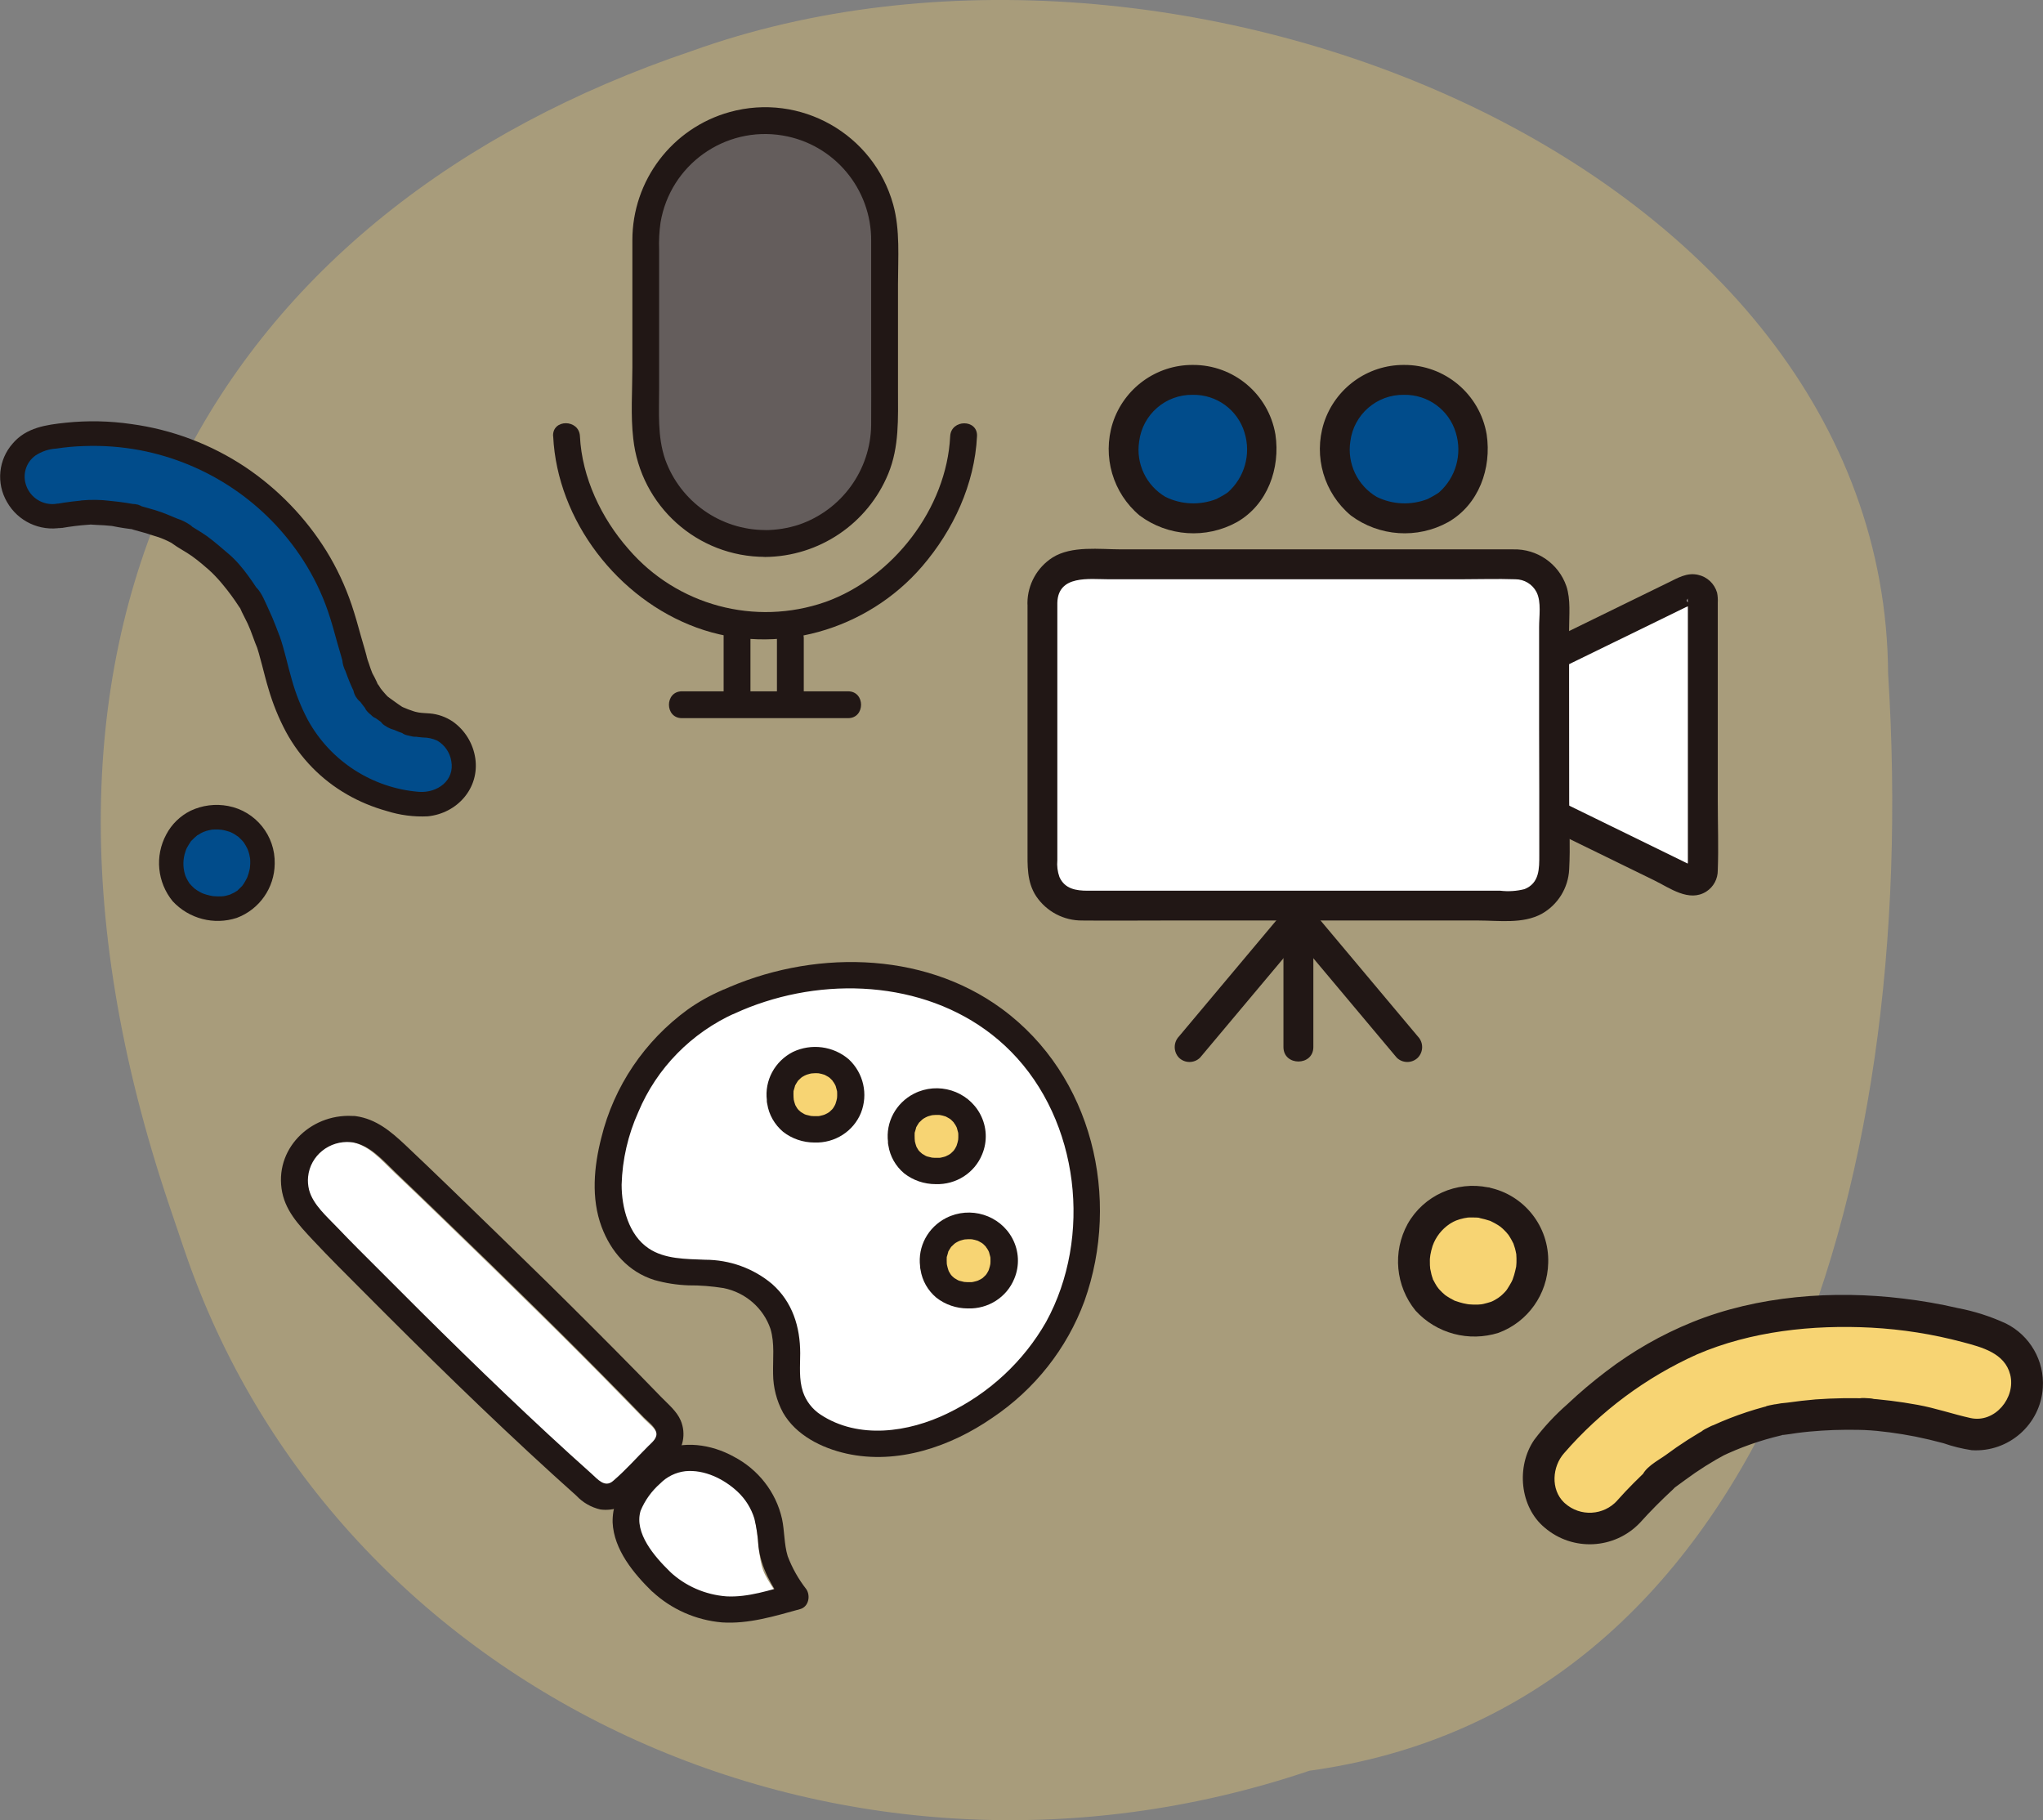 <?xml version="1.0" encoding="UTF-8"?>
<svg id="_レイヤー_2" data-name="レイヤー 2" xmlns="http://www.w3.org/2000/svg" viewBox="0 0 233.74 208.24">
  <rect x="0" y="0" width="233.74" height="208.24" fill="#808080" stroke="none"/>
  <defs>
    <style>
      .cls-1 {
        fill: #211715;
      }

      .cls-2, .cls-3 {
        fill: #f7d473;
      }

      .cls-3 {
        opacity: .34;
      }

      .cls-4 {
        fill: #645d5c;
      }

      .cls-5 {
        fill: #fff;
      }

      .cls-6 {
        fill: #014c8b;
      }
    </style>
  </defs>
  <g id="_レイヤー_1-2" data-name="レイヤー 1">
    <g>
      <path class="cls-3" d="M21.07,142.94l-1.69-4.99C-3.41,70.47,25.52,23.95,79.13,5.84h0c55.28-19.88,136.55,12.73,136.89,71.26h0c3.8,60.06-15.07,118.44-66.21,125.48h0c-53.61,18.11-111.54-8.73-128.74-59.65Z"/>
      <g>
        <g>
          <path class="cls-4" d="M87.54,13.82h0c7.55,0,13.66,6.12,13.66,13.66v21.04c0,7.55-6.12,13.66-13.66,13.66h0c-7.55,0-13.66-6.12-13.66-13.66v-21.04c0-7.55,6.12-13.66,13.66-13.66Z"/>
          <path class="cls-1" d="M87.54,60.64c-5.12-.02-9.69-3.24-11.43-8.06-.91-2.63-.7-5.43-.7-8.17v-15.8c-.04-1.05.01-2.1.16-3.14,1.1-6.61,7.35-11.07,13.96-9.97,5.9.98,10.2,6.12,10.14,12.1v14.07c0,2.32.02,4.64,0,6.96-.07,5.16-3.37,9.71-8.25,11.39-1.25.41-2.55.62-3.87.63-1.98.02-1.98,3.09,0,3.07,6.18-.06,11.73-3.81,14.08-9.53,1.27-3.09,1.11-6.33,1.11-9.58v-12.1c0-3,.26-6.19-.55-9.11-2.25-8.09-10.63-12.82-18.71-10.58-6.59,1.83-11.14,7.84-11.13,14.68,0,.9,0,1.79,0,2.69v11.85c0,2.67-.21,5.46.1,8.13.83,7.71,7.34,13.55,15.1,13.54,1.98,0,1.98-3.07,0-3.07Z"/>
          <path class="cls-1" d="M82.79,72.42v7.95c0,.85.69,1.53,1.54,1.53.85,0,1.53-.69,1.53-1.53v-.17c0-.85-.69-1.53-1.54-1.53-.85,0-1.53.69-1.53,1.53v.17h3.07v-7.95c0-.85-.69-1.53-1.54-1.53-.85,0-1.53.69-1.53,1.53Z"/>
          <path class="cls-1" d="M88.89,73.01v6.79c0,.85.69,1.53,1.54,1.53.85,0,1.53-.69,1.53-1.53v-6.79c0-.85-.69-1.53-1.54-1.53-.85,0-1.53.69-1.53,1.53Z"/>
          <path class="cls-1" d="M78.02,82.16h19.01c1.98,0,1.98-3.07,0-3.07h-19.01c-1.98,0-1.98,3.07,0,3.07Z"/>
          <path class="cls-1" d="M63.29,49.92c.47,9.65,7.41,18.6,16.41,21.88,9.12,3.33,19.52.3,25.8-7,3.56-4.14,6.01-9.39,6.28-14.89.1-1.98-2.97-1.97-3.07,0-.4,8.25-6.55,16.2-14.28,18.96-8.04,2.8-16.98.4-22.53-6.06-3.1-3.52-5.32-8.18-5.55-12.91-.1-1.97-3.17-1.98-3.07,0h0Z"/>
        </g>
        <g>
          <path class="cls-5" d="M194.81,72.66v-4.21c-.1-.69-.74-1.17-1.43-1.07-.16.02-.31.07-.45.15-5.04,2.47-10.08,4.93-15.13,7.39,0,5,.01,11.39.02,18.31,5.04,2.46,10.07,4.92,15.11,7.39.61.35,1.38.14,1.73-.47.08-.14.13-.29.15-.45v-27.04Z"/>
          <path class="cls-6" d="M136.47,43.46c-4.27-.09-7.81,3.31-7.89,7.58,0,.09,0,.17,0,.26,0,4.73,3.3,7.99,7.89,7.99s7.89-3.29,7.89-7.99c.06-4.27-3.35-7.78-7.62-7.84-.09,0-.18,0-.27,0Z"/>
          <path class="cls-6" d="M160.63,43.46c-4.27-.09-7.81,3.31-7.89,7.58,0,.09,0,.17,0,.26,0,4.73,3.3,7.99,7.89,7.99s7.89-3.29,7.89-7.99c.06-4.27-3.35-7.78-7.62-7.84-.09,0-.18,0-.27,0Z"/>
          <path class="cls-1" d="M178.67,76.4c3.78-1.85,7.57-3.69,11.35-5.54l2.84-1.39c.19-.09.68-.26.73-.37.04-.08-.88-.07-.48-.64-.06.08,0,.41,0,.51v29.69c-.05.31-.05.63,0,.94.11.26.1-.22.2-.41.16-.32.52-.02-.13-.35-.52-.26-1.05-.51-1.57-.77-4.3-2.1-8.6-4.21-12.91-6.31-.82-.45-1.85-.18-2.34.61-.47.82-.2,1.86.61,2.34,4.09,2,8.18,4,12.28,6,1.78.87,4,2.55,5.98,1.28.82-.53,1.31-1.45,1.3-2.42.1-2.65,0-5.32,0-7.97v-22.64c.02-.39,0-.78-.08-1.16-.3-1.03-1.14-1.82-2.19-2.04-1.27-.29-2.34.38-3.44.91-4.62,2.26-9.25,4.52-13.87,6.78-.81.48-1.08,1.52-.61,2.34.49.8,1.52,1.07,2.34.61Z"/>
          <path class="cls-1" d="M136.47,41.75c-4.18-.02-7.89,2.68-9.17,6.66-1.2,3.83.02,8,3.09,10.57,3.24,2.41,7.6,2.7,11.13.75,3.51-2.01,4.98-6.16,4.4-10.03-.78-4.61-4.78-7.98-9.46-7.95-2.2-.03-2.2,3.39,0,3.42,2.73-.05,5.15,1.72,5.93,4.33.76,2.47,0,5.15-1.94,6.85-.41.28-.84.52-1.28.74-1.9.74-4.02.65-5.84-.25-2.2-1.3-3.39-3.81-3-6.33.38-3.09,3.03-5.4,6.15-5.34,2.2-.03,2.21-3.45,0-3.42Z"/>
          <path class="cls-1" d="M160.63,41.75c-4.18-.02-7.89,2.68-9.17,6.66-1.2,3.83.02,8,3.1,10.57,3.24,2.41,7.6,2.7,11.13.75,3.51-2.01,4.98-6.16,4.4-10.03-.78-4.61-4.79-7.98-9.46-7.95-2.2-.03-2.2,3.39,0,3.42,2.73-.05,5.15,1.72,5.93,4.33.76,2.47,0,5.15-1.94,6.85-.41.28-.84.52-1.28.74-1.9.74-4.02.65-5.84-.25-2.2-1.3-3.39-3.81-3.01-6.33.38-3.09,3.04-5.4,6.15-5.34,2.2-.03,2.21-3.45,0-3.42Z"/>
          <path class="cls-5" d="M119.27,68.95v30.25c0,2.42,1.96,4.39,4.39,4.39h49.78c2.43,0,4.4-1.97,4.4-4.4,0-12.47-.02-24.07-.03-30.25,0-2.42-1.97-4.39-4.39-4.39h-49.74c-2.43,0-4.4,1.97-4.4,4.4Z"/>
          <path class="cls-1" d="M117.56,68.95v28.15c0,1.89-.1,3.8,1,5.45,1.18,1.74,3.15,2.78,5.26,2.76,3.08.03,6.16,0,9.24,0h36.11c2.36,0,5.05.41,7.21-.76,1.86-1.04,3.05-2.97,3.15-5.1.14-2.6,0-5.25,0-7.86,0-4.66,0-9.32-.01-13.98v-5.62c0-1.59.2-3.4-.31-4.93-.89-2.58-3.35-4.28-6.07-4.21-.95,0-1.91,0-2.86,0h-41.98c-2.48,0-5.7-.45-7.89.94-1.76,1.13-2.84,3.08-2.86,5.17-.06,2.2,3.36,2.2,3.42,0,.09-3.22,3.66-2.69,5.86-2.69h40.31c2.07,0,4.16-.07,6.23,0,1.02,0,1.95.56,2.42,1.46.58,1.14.29,2.8.3,4.05v11.44c.02,4.86.02,9.72.02,14.58,0,1.57.03,3.23-1.69,3.92-.91.23-1.85.29-2.77.18h-47.21c-1.33,0-2.62-.2-3.23-1.57-.22-.62-.3-1.27-.24-1.92v-29.44c0-2.2-3.42-2.2-3.42,0Z"/>
          <path class="cls-1" d="M162.22,118.58c-4.15-4.95-8.31-9.9-12.46-14.85-.67-.66-1.75-.66-2.42,0-.65.68-.65,1.74,0,2.42,4.15,4.95,8.31,9.9,12.46,14.85.67.66,1.75.66,2.42,0,.65-.68.65-1.74,0-2.42h0Z"/>
          <path class="cls-1" d="M147.34,103.73c-4.15,4.95-8.3,9.9-12.46,14.85-.64.68-.64,1.74,0,2.42.67.66,1.75.66,2.42,0,4.15-4.95,8.31-9.9,12.46-14.85.64-.68.64-1.74,0-2.42-.67-.66-1.75-.66-2.42,0h0Z"/>
          <path class="cls-1" d="M150.26,119.79v-14.85c0-2.2-3.42-2.21-3.42,0v14.85c0,2.2,3.42,2.2,3.42,0Z"/>
        </g>
        <g>
          <g>
            <path class="cls-5" d="M39.95,130.6h0c-2.5-.24-4.73,1.55-4.97,3.99-.05.5-.01,1.01.11,1.51.45,1.74,2.11,3.13,3.31,4.4,1.53,1.61,3.12,3.18,4.69,4.75,6.42,6.46,12.9,12.85,19.58,19.04,1.67,1.54,3.35,3.08,5.04,4.59.71.64,1.53,1.64,2.48.83,1.44-1.23,2.72-2.7,4.07-4.02.47-.46,1.13-.96.9-1.68-.2-.62-.96-1.16-1.42-1.64-.8-.82-1.59-1.64-2.39-2.46-3.2-3.28-6.44-6.52-9.71-9.74-3.63-3.58-7.29-7.15-10.97-10.7-1.86-1.8-3.71-3.59-5.59-5.37-1.48-1.41-2.96-3.2-5.12-3.5"/>
            <path class="cls-5" d="M75.57,179.86c1.94,1.88,4.48,3.03,7.17,3.25,2.72.16,3.44-.21,6.03-.93h0c-1.57-2.38-1.66-2.6-2.02-5.48-.08-1.21-.25-2.41-.53-3.6-.4-1.33-1.14-2.54-2.15-3.5-1.72-1.63-4.16-2.88-6.57-2.65-1.21.14-2.33.7-3.16,1.58-1.08.96-1.92,2.16-2.45,3.51-.83,2.87,1.82,5.95,3.69,7.82"/>
            <path class="cls-5" d="M83.52,115.75c-5.19,2.33-9.27,6.49-11.43,11.65-1.22,2.7-1.88,5.6-1.96,8.55,0,2.67.81,5.92,3.18,7.5,1.9,1.27,4.36,1.25,6.65,1.33,2.89,0,5.69,1.01,7.88,2.85,2.41,2.12,3.31,5.07,3.31,8.16,0,1.52-.16,3.06.32,4.53.37,1.1,1.1,2.05,2.08,2.7,4.48,2.94,10.35,2.09,14.93-.14,4.91-2.35,8.96-6.12,11.62-10.78,5.45-9.95,3.93-23.65-4.14-31.81-7.45-7.54-19.07-9.05-28.98-5.85-1.19.38-2.36.84-3.5,1.36"/>
          </g>
          <g>
            <path class="cls-1" d="M40.71,127.69c2.33.33,4.01,1.75,5.65,3.29,1.78,1.69,3.56,3.38,5.32,5.09,3.64,3.52,7.26,7.05,10.88,10.59,3.53,3.48,7.04,6.98,10.51,10.52.87.88,1.73,1.77,2.59,2.66.79.81,1.77,1.61,2.22,2.67.64,1.52.29,3.25-.88,4.43-1.43,1.45-2.89,2.87-4.35,4.3-.98,1.11-2.47,1.65-3.96,1.45-1.05-.24-2.01-.79-2.74-1.57-.92-.82-1.83-1.64-2.74-2.47-7.43-6.77-14.6-13.81-21.68-20.93-1.93-1.94-3.88-3.87-5.75-5.87-1.64-1.76-3.24-3.43-3.57-5.89-.66-4.84,3.65-8.75,8.49-8.26.84.14,1.4.92,1.26,1.74s-.94,1.37-1.78,1.23h0c-2.48-.24-4.69,1.53-4.93,3.96-.05.5-.01,1,.11,1.49.45,1.72,2.09,3.1,3.28,4.36,1.52,1.6,3.09,3.15,4.65,4.71,6.36,6.4,12.78,12.73,19.4,18.87,1.65,1.53,3.32,3.05,5,4.55.7.63,1.51,1.63,2.45.82,1.43-1.22,2.7-2.67,4.03-3.99.46-.46,1.12-.95.89-1.67-.2-.62-.95-1.15-1.41-1.62-.79-.82-1.58-1.63-2.37-2.44-3.18-3.25-6.38-6.46-9.62-9.65-3.6-3.55-7.23-7.09-10.87-10.6-1.84-1.78-3.68-3.56-5.54-5.33-1.47-1.4-2.93-3.17-5.07-3.47-1.96-.28-1.44-3.25.52-2.97Z"/>
            <path class="cls-2" d="M95.45,127.27c1.14-1.29,1.01-3.24-.31-4.35s-3.31-.98-4.46.3c-1.14,1.29-1.01,3.24.31,4.35,1.32,1.12,3.31.98,4.46-.3Z"/>
            <path class="cls-2" d="M109.55,132.02c1.14-1.29,1.01-3.24-.31-4.35s-3.31-.98-4.46.3-1.01,3.24.31,4.35c1.32,1.12,3.31.98,4.46-.3Z"/>
            <path class="cls-2" d="M113.24,146.25c1.14-1.29,1.01-3.24-.31-4.35s-3.31-.98-4.46.3c-1.14,1.29-1.01,3.24.31,4.35,1.32,1.12,3.31.98,4.46-.3Z"/>
            <path class="cls-1" d="M74.63,182.1c-2.15-2.1-4.4-4.82-4.54-7.93-.03-1.69.55-3.34,1.63-4.66.95-1.42,2.24-2.59,3.75-3.43,2.66-1.35,5.92-.84,8.45.55,2.83,1.47,4.86,4.07,5.55,7.13.3,1.41.23,2.89.65,4.27.51,1.35,1.23,2.63,2.13,3.78.5.75.28,2.01-.71,2.28-2.91.8-5.88,1.72-8.94,1.52-2.98-.26-5.79-1.5-7.96-3.52-1.42-1.34.55-3.66,1.98-2.31,1.76,1.66,4.06,2.67,6.5,2.85,2.47.13,4.98-.72,7.33-1.37l-.72,2.28c-1.42-2.1-2.64-4.06-2.95-6.61-.06-1.07-.22-2.14-.47-3.19-.36-1.18-1.03-2.25-1.94-3.1-1.55-1.44-3.77-2.54-5.96-2.33-1.1.13-2.12.63-2.88,1.41-.98.86-1.75,1.93-2.24,3.12-.77,2.55,1.63,5.27,3.33,6.93.63.55.72,1.48.19,2.12-.55.63-1.52.71-2.17.19Z"/>
            <path class="cls-1" d="M82.54,113.33c10.12-4.66,22.91-4.66,32.09,2.09,10.38,7.63,13.63,21.68,9.44,33.43-2,5.43-5.69,10.11-10.56,13.37-4.75,3.28-10.83,5.37-16.65,4.08-2.85-.63-5.8-2.11-7.27-4.68-.74-1.37-1.13-2.89-1.14-4.44-.04-1.72.2-3.48-.3-5.15-.81-2.38-2.85-4.16-5.37-4.67-1.33-.21-2.67-.32-4.02-.31-1.32-.05-2.62-.25-3.89-.61-3-.94-4.98-3.25-6.04-6.08-1.22-3.27-.88-6.9-.03-10.21,1.44-5.87,4.94-11.06,9.9-14.67,1.22-.86,2.52-1.59,3.88-2.18.74-.39,1.66-.16,2.11.53.42.72.18,1.64-.55,2.06-5.04,2.26-9.01,6.31-11.11,11.33-1.18,2.62-1.83,5.44-1.91,8.31,0,2.59.79,5.75,3.09,7.29,1.84,1.24,4.24,1.21,6.46,1.3,2.81,0,5.53.98,7.66,2.77,2.34,2.06,3.22,4.92,3.22,7.93,0,1.48-.16,2.97.31,4.4.36,1.07,1.07,1.99,2.02,2.62,4.36,2.86,10.06,2.03,14.52-.14,4.77-2.29,8.71-5.95,11.29-10.48,5.3-9.68,3.82-22.98-4.03-30.92-7.24-7.33-18.54-8.8-28.17-5.69-1.16.37-2.29.81-3.4,1.32-.74.4-1.67.16-2.11-.54-.42-.72-.18-1.64.55-2.06h0Z"/>
            <path class="cls-1" d="M104.61,130.26c.03.18.07.37.12.55.02.07.04.13.06.2.01.04.11.31.04.15-.06-.15.03.06.04.07.05.08.09.16.14.24s.1.16.15.23c-.13-.17.02,0,.09.07.06.06.4.34.18.18.15.1.31.19.47.28.02,0,.22.1.06.04-.17-.07.1.03.14.04.18.05.36.08.54.13.22.06-.22,0,.02,0,.1,0,.2.01.3.02.18,0,.35,0,.53,0,.06,0,.3-.05.03,0,.06-.01.13-.03.2-.04.2-.04.4-.1.59-.17-.27.09.13-.07.21-.12s.16-.1.24-.15c.15-.08,0,0-.04.03.13-.11.25-.23.37-.35.05-.05.15-.21.01,0,.05-.08.11-.16.16-.24s.09-.17.14-.25c.03-.05.1-.26.02-.02.05-.15.1-.31.14-.46.02-.09.04-.18.06-.27.05-.16,0,.02,0,.05.02-.22.03-.44.02-.67,0-.04-.02-.35,0-.16.02.16-.01-.05-.02-.07-.04-.18-.09-.35-.14-.52,0-.01-.09-.22-.02-.08.07.16-.06-.1-.08-.14-.03-.06-.07-.13-.11-.19-.02-.03-.28-.37-.09-.16-.11-.12-.22-.24-.34-.35-.05-.05-.1-.09-.16-.14.19.16.02.02-.03-.01-.17-.09-.32-.19-.49-.27.03.02.2.06.04.02-.11-.03-.23-.07-.34-.1-.09-.02-.18-.04-.28-.06-.02,0-.25-.04-.08-.02.19.02-.11,0-.15,0-.1,0-.19,0-.29,0s-.53.05-.23,0c-.19.03-.37.07-.55.13-.09.03-.18.05-.27.09.26-.09-.03.03-.08.05-.08.05-.17.09-.25.14-.05.03-.29.22-.09.05-.14.12-.27.25-.4.38-.2.2-.06.07-.03.02-.07.1-.13.2-.19.3-.04.06-.07.13-.11.19-.2.34,0-.12-.04.09s-.12.39-.17.59c-.02.06-.02.27,0,.02,0,.1-.01.2-.01.3,0,.25.01.51.04.76,0,.83-.69,1.5-1.54,1.51-.84-.02-1.52-.68-1.54-1.51-.29-2.27.9-4.48,2.97-5.54,2.76-1.4,6.15-.34,7.58,2.35.76,1.43.84,3.12.21,4.61-.86,2.11-2.98,3.47-5.31,3.39-1.31,0-2.58-.43-3.6-1.23-.98-.82-1.62-1.95-1.81-3.19-.21-.8.27-1.62,1.08-1.85.82-.21,1.66.26,1.9,1.05Z"/>
            <path class="cls-1" d="M108.3,144.48c.03.18.07.37.12.55.02.07.04.13.06.2.01.04.11.31.04.15-.06-.15.03.06.04.07.05.08.09.16.14.24s.1.16.15.23c-.13-.17.02,0,.08.07.06.06.4.34.18.18.15.1.31.19.47.28.02,0,.22.1.06.04-.17-.07.1.03.14.04.18.05.36.08.54.13.22.06-.22,0,.02,0,.1,0,.2.01.3.02.18,0,.35,0,.53,0,.06,0,.3-.05.03,0,.06-.01.13-.03.2-.04.2-.04.4-.1.59-.17-.27.1.13-.07.21-.12s.16-.1.24-.15c.15-.08,0,0-.04.03.13-.11.25-.24.37-.35.05-.05.15-.21.01,0,.05-.08.11-.16.16-.24s.09-.16.14-.25c.03-.05.1-.26.02-.02.05-.15.1-.31.14-.46.02-.09.04-.18.06-.27.05-.16,0,.02,0,.05.02-.22.03-.44.02-.67,0-.04-.02-.35,0-.16.02.16-.01-.05-.02-.07-.04-.18-.09-.35-.14-.52,0-.02-.09-.22-.02-.08.07.16-.06-.1-.08-.14-.03-.06-.07-.13-.11-.19-.02-.03-.28-.37-.09-.16-.11-.12-.22-.24-.34-.35-.05-.05-.1-.09-.16-.14.19.16.02.02-.03-.01-.17-.09-.32-.19-.49-.27.03.02.2.06.04.02-.11-.03-.23-.07-.34-.1-.09-.02-.18-.04-.28-.06-.02,0-.25-.04-.08-.02.19.02-.11,0-.15,0-.1,0-.19,0-.29,0s-.53.05-.23,0c-.19.03-.37.07-.55.13-.09.03-.18.05-.27.09.26-.09-.03.02-.09.05-.09.04-.17.09-.25.14-.05.03-.29.22-.09.05-.14.12-.27.25-.4.38-.2.2-.06.07-.03.02-.07.1-.13.2-.19.3-.04.06-.07.13-.11.19-.2.34,0-.12-.04.09s-.12.4-.17.59c-.02.06-.02.27,0,.02,0,.1-.01.2-.01.3,0,.25.01.51.04.76,0,.83-.69,1.5-1.54,1.51-.84-.02-1.52-.68-1.54-1.51-.29-2.27.9-4.48,2.98-5.54,2.76-1.4,6.15-.34,7.58,2.35.76,1.43.84,3.12.21,4.61-.86,2.11-2.98,3.47-5.31,3.39-1.31,0-2.58-.43-3.6-1.23-.98-.82-1.62-1.95-1.81-3.19-.21-.8.27-1.62,1.08-1.85.82-.21,1.65.26,1.89,1.05Z"/>
            <path class="cls-1" d="M90.75,125.49c.03.18.07.37.12.55.02.07.04.13.06.2.01.04.11.31.04.15-.06-.15.03.06.04.07.05.08.09.16.14.24s.1.16.15.23c-.13-.17.02,0,.08.07.06.06.4.34.18.18.15.1.31.19.47.28.02,0,.22.1.07.04-.17-.07.1.03.14.04.18.05.36.08.54.13.22.06-.22,0,.02,0,.1,0,.2.01.3.02.18,0,.35,0,.53,0,.06,0,.3-.05.03,0,.06-.01.13-.03.2-.04.2-.04.4-.1.59-.17-.27.1.13-.07.21-.12s.16-.1.24-.15c.15-.08,0,0-.04.03.13-.11.25-.24.37-.35.05-.05.15-.21.01,0,.05-.08.11-.16.16-.24s.09-.16.14-.25c.03-.05.1-.26.02-.02.05-.15.1-.31.14-.46.02-.09.04-.18.06-.27.05-.16,0,.02,0,.05.02-.22.03-.44.02-.67,0-.04-.02-.35,0-.16.02.16-.01-.05-.02-.07-.04-.18-.09-.35-.14-.52,0-.02-.09-.22-.02-.08.07.16-.06-.1-.08-.14-.03-.06-.07-.13-.11-.19-.02-.03-.28-.37-.09-.16-.11-.12-.22-.24-.34-.35-.05-.05-.1-.09-.16-.14.19.16.02.02-.03-.01-.17-.09-.32-.19-.49-.27.03.02.2.06.04.02-.11-.03-.23-.07-.34-.1-.09-.02-.18-.04-.28-.06-.02,0-.25-.04-.08-.02.19.02-.11,0-.15,0-.1,0-.19,0-.29,0s-.53.05-.23,0c-.18.03-.37.07-.55.13-.09.03-.18.05-.27.09.26-.09-.03.02-.09.05-.09.04-.17.09-.25.14-.05.03-.29.22-.09.05-.14.12-.27.25-.4.38-.2.2-.06.07-.02.02-.07.1-.13.2-.19.3-.04.06-.07.13-.11.19-.2.34,0-.11-.04.09s-.12.39-.17.59c-.02.06-.02.27,0,.02,0,.1-.01.2-.01.3,0,.25.01.51.04.76,0,.83-.69,1.5-1.54,1.51-.84-.02-1.52-.68-1.54-1.51-.29-2.27.9-4.48,2.97-5.54,2.11-1.01,4.64-.68,6.41.85,1.68,1.58,2.22,3.99,1.38,6.12-.86,2.11-2.98,3.47-5.31,3.39-1.31,0-2.58-.43-3.6-1.23-.97-.82-1.62-1.95-1.81-3.19-.21-.8.27-1.62,1.08-1.85.82-.21,1.66.26,1.9,1.05Z"/>
          </g>
        </g>
        <g>
          <path class="cls-6" d="M25.72,93.56c-2.77-.55-5.46,1.25-6,4.01-.01.06-.02.11-.03.17-.62,2.7,1.06,5.4,3.76,6.02.14.03.29.06.44.08,3.1.55,5.51-1.22,6.05-4.28.53-2.77-1.27-5.44-4.04-5.98-.06-.01-.12-.02-.18-.03Z"/>
          <path class="cls-6" d="M6.67,59.05c.93-.18,1.88-.31,2.83-.38l.32-.02c.49-.03.42-.03-.22,0,.21-.03.42-.03.63,0,.53,0,1.06.02,1.58.05.95.06,1.9.17,2.83.33.26.05.52.1.78.15.68.12-1.13-.29-.1-.03.51.13,1.02.27,1.52.43.91.29,1.8.63,2.66,1.01.5.16.98.4,1.43.69-.06-.06-.96-.56-.23-.11.25.15.51.3.76.46.75.47,1.48.98,2.18,1.53.39.31.77.62,1.14.95.15.13.29.28.44.4-.95-.74-.21-.2,0,.02.62.63,1.21,1.3,1.77,1.99.31.39.6.78.89,1.18.11.16.23.32.34.49.08.12.16.25.24.37.18.28.11.16-.21-.36.29.23.56.96.73,1.29.19.35.36.7.53,1.06.42.9.78,1.82,1.1,2.76.26.75-.02-.11-.06-.22.1.29.19.59.26.9.11.4.22.8.33,1.2.34,1.28.7,2.54,1.09,3.81.64,2.13,1.61,4.15,2.89,5.97,3.08,4.17,7.84,6.76,13.02,7.08,2.36.13,4.79-1.6,4.91-4.09.11-2.37-1.57-4.77-4.09-4.91-.49-.02-.97-.07-1.45-.15-.19-.06-.38-.09-.57-.11l.61.14c-.14-.04-.28-.08-.42-.12-.42-.13-.83-.27-1.24-.44-.18-.07-.36-.15-.53-.23s-.35-.17-.52-.26c.59.32.74.4.43.22-.77-.51-1.51-1.07-2.22-1.65.04-.03.79.83.23.19-.13-.15-.26-.29-.39-.43-.35-.41-.66-.84-.96-1.28-.37-.52.53.99.07.07-.09-.18-.19-.36-.28-.55-.23-.46-.43-.93-.61-1.41-.17-.43-.31-.87-.46-1.31-.22-.63.3,1.07.02.06-.08-.3-.17-.6-.25-.9-.54-2.18-1.18-4.32-1.94-6.43-3.21-8.06-9.76-14.33-17.96-17.18-4.93-1.68-10.21-2.06-15.33-1.12-2.32.44-4.21,2.81-3.69,5.22.46,2.44,2.77,4.07,5.22,3.69h0Z"/>
          <path class="cls-1" d="M26.11,92.21c-1.46-.28-2.96-.09-4.3.54-1.19.59-2.17,1.54-2.79,2.72-1.33,2.46-1.03,5.48.74,7.64,1.87,2.01,4.73,2.75,7.33,1.9,2.59-.97,4.31-3.43,4.34-6.19.08-3.21-2.17-6.01-5.32-6.61-.74-.19-1.51.23-1.74.97-.21.75.23,1.52.97,1.74.29.05.58.13.87.22.09.03.18.06.27.1-.26-.11.15.08.16.09.2.11.39.23.58.37.34.23-.15-.17.13.11.1.09.19.18.29.28s.18.2.26.3c-.04-.05-.13-.2.02.03.13.2.25.41.36.63.03.05.14.32.05.09.05.12.09.25.13.38.02.08.05.17.07.26.01.05.1.56.07.3.03.22.03.45.03.68,0,.11-.01.23-.02.34,0,.06-.05.35,0,.11-.04.23-.1.46-.16.69-.04.13-.08.26-.13.39-.03.08-.06.17-.1.25.05-.12.06-.14.01-.05-.1.21-.22.42-.35.62-.05.07-.1.14-.15.21-.22.32.19-.17-.09.1-.15.14-.29.28-.44.43-.27.26.22-.12-.1.08-.1.07-.21.13-.31.19-.07.04-.6.27-.34.18-.22.08-.44.14-.66.19-.11.02-.21.04-.32.06.29-.05-.14,0-.16,0-.28.01-.55,0-.83-.02-.44-.02.13.03-.13-.01-.12-.02-.23-.04-.35-.07-.23-.05-.45-.11-.67-.19-.03,0-.43-.18-.15-.05-.1-.05-.2-.1-.29-.15-.23-.12-.44-.26-.65-.42-.19-.14.22.23-.06-.06-.09-.09-.18-.17-.27-.26-.06-.06-.11-.13-.17-.19-.26-.28.12.22-.09-.11-.11-.17-.22-.35-.31-.54-.01-.03-.17-.41-.07-.13-.05-.12-.08-.24-.12-.36-.24-.83-.22-1.71.05-2.52.03-.11.07-.21.11-.32.04-.1.03-.08-.02.04.04-.08.08-.16.12-.24.13-.23.27-.46.42-.68.23-.33-.18.16.11-.12.09-.1.18-.19.28-.28s.2-.17.3-.26c.29-.24-.19.09.14-.09.38-.26.81-.45,1.27-.54.13-.03.27-.06.41-.08-.24.03.16,0,.2,0,.15,0,.29,0,.44,0,.06,0,.56.06.37.03.74.19,1.51-.24,1.74-.97.21-.75-.22-1.52-.97-1.74Z"/>
          <path class="cls-1" d="M7.03,60.41c1.03-.18,2.06-.31,3.1-.38.77-.01,1.39-.63,1.42-1.4,0-.77-.62-1.4-1.4-1.42-.18,0-.36.01-.54.02l.34,2.77c.16-.02.75.04,1.06.05.6.02,1.19.06,1.79.12.92.19,1.84.33,2.77.42.78-.02,1.4-.67,1.39-1.45-.01-.47-.25-.9-.65-1.16-.61-.42-1.77-.48-2.28.05-.56.56-.55,1.46,0,2.01.16.16.37.29.59.35.91.33,1.88.51,2.79.84.99.27,1.94.68,2.8,1.23l1.46-2.4c-.26-.19-.55-.34-.86-.44-1.61-.45-2.34,1.64-1.11,2.55.71.53,1.53.93,2.26,1.45.8.57,1.51,1.2,2.25,1.84l1.74-2.18c-.08-.06-.52-.46-.19-.15l-1.74,2.18c.21.15-.24-.25-.02-.02.06.07.14.12.2.18.48.47.93.96,1.35,1.48.64.77,1.23,1.58,1.77,2.41.4.68,1.28.9,1.95.5.3-.18.53-.46.63-.8.1-.56-.06-1.14-.43-1.57l-2.25,1.66c.19.27.34.57.46.88.21.44.44.86.65,1.3.45.96.74,1.98,1.16,2.94.65,1.5,2.95.47,2.59-1.04-.05-.18-.1-.35-.17-.52-.21-.74-.96-1.18-1.71-1.01-.75.2-1.2.96-1.01,1.71.62,1.74.98,3.6,1.52,5.37.5,1.72,1.17,3.38,2.01,4.95,1.62,2.99,4.04,5.47,6.99,7.16,1.42.82,2.95,1.45,4.53,1.89,1.52.48,3.11.69,4.7.61,3.37-.34,5.93-3.21,5.44-6.63-.25-1.7-1.18-3.23-2.59-4.22-.78-.52-1.67-.84-2.61-.92-.43-.04-.87-.04-1.29-.11-.31-.08-.63-.14-.95-.16-1.54,0-1.98,2.4-.39,2.76l.61.14c1.75.39,2.53-2.23.77-2.7-.82-.22-1.62-.52-2.37-.9-1.59-.82-3.06,1.53-1.46,2.4.39.27.83.44,1.3.51,1.42.06,1.89-1.89.74-2.61-.38-.24-.75-.51-1.11-.77-.25-.18-.51-.36-.75-.55-.09-.07-.19-.14-.27-.21.31.25.11.09.05.02l.35.62h0s-1.75,1.69-1.75,1.69h.02s-.63-.37-.63-.37c.15.13.28.27.41.42,1.24,1.33,3.23-.6,2.03-1.95-.32-.36-.65-.71-.94-1.09-.26-.46-.6-.87-1-1.21-.68-.39-1.55-.15-1.94.53-.18.31-.23.68-.15,1.03.17.67.64,1.22,1.27,1.49.76.2,1.53-.25,1.74-1,.06-.23.06-.47,0-.7-.24-.65-.53-1.28-.87-1.88-.3-.71-.47-1.47-.8-2.17-.61-1.29-2.65-.69-2.63.67.02.31.08.61.2.89.22.76,1.02,1.2,1.78.98.09-.03.18-.06.26-.1h0c.55-.32.83-.96.68-1.58-.19-.98-.53-1.95-.79-2.91-.33-1.21-.67-2.42-1.07-3.61-.73-2.16-1.7-4.23-2.89-6.16-2.38-3.82-5.54-7.09-9.28-9.6-3.92-2.61-8.39-4.29-13.06-4.92-2.48-.36-4.99-.41-7.48-.15-2.25.24-4.51.55-6.06,2.37-1.65,1.86-1.91,4.56-.66,6.7,1.25,2.21,3.75,3.38,6.24,2.94.75-.2,1.2-.96,1.01-1.71-.21-.74-.96-1.19-1.71-1.01-1.44.16-2.81-.68-3.32-2.04-.49-1.27-.07-2.71,1.04-3.5.71-.47,1.52-.74,2.37-.79,1.05-.16,2.11-.26,3.18-.29,2.16-.08,4.31.08,6.43.48,7.68,1.47,14.43,6.02,18.66,12.6,1.16,1.81,2.11,3.75,2.81,5.79.41,1.19.74,2.4,1.07,3.61.26.96.6,1.93.79,2.91l.68-1.58h0l2.05.88c-.09-.24-.12-.8-.11-.17l-2.64.67c-.3-.64.12.41.19.6.16.45.33.89.51,1.33.15.35.3.69.47,1.03.08.15.16.31.24.46s.12.46,0-.03l1.75-1.7h-.01s.63.38.63.38c.35.43.11.16.05.04-.09-.19-.09-.35.02.1l-2.09,1.55c-.45-.49-.53-.55-.25-.19.1.15.21.29.31.43.18.24.35.48.54.71.25.3.51.58.77.88l2.03-1.95c-.28-.35-.65-.63-1.07-.8-1.1-.4-1.89.74-1.75,1.7.11.72,1.06,1.22,1.59,1.61.46.34.93.68,1.42.99l.74-2.61h0s.72.2.72.2c-.19-.1-.38-.2-.58-.31l-1.46,2.4c.98.51,2.01.91,3.07,1.2l.77-2.7-.61-.14-.39,2.76c-.34,0,.2.05.32.07.36.07.73.11,1.1.14.57,0,1.13.12,1.65.36.85.5,1.44,1.35,1.6,2.33.42,2.24-1.61,3.67-3.67,3.53-5.36-.42-10.16-3.52-12.74-8.23-.77-1.45-1.38-2.98-1.82-4.56-.5-1.68-.84-3.45-1.43-5.1l-2.72.7c.07.17.12.34.17.52l2.59-1.03c.24.55-.12-.38-.16-.48-.09-.25-.19-.51-.29-.76-.25-.65-.52-1.3-.82-1.93-.39-.81-.77-1.89-1.43-2.53-1.1-1.08-3.11.26-2.24,1.66.1.17.21.33.31.5l-.12-1.07h0l2.58-.3c-1.19-1.79-2.51-3.84-4.3-5.09-1.3-.91-2.9,1.09-1.74,2.18.23.22.51.41.76.6,1.25.97,2.95-1.14,1.74-2.18-.86-.73-1.69-1.47-2.6-2.14-.8-.58-1.69-1.02-2.48-1.61l-1.12,2.56c-.58-.17-.02,0,.17.14.66.4,1.52.19,1.93-.47.38-.67.17-1.52-.47-1.93-.44-.3-.92-.54-1.43-.7-.6-.24-1.19-.51-1.8-.73-1-.37-2.06-.58-3.06-.94l.59,2.37h0l-.98.39c-.32-.04-.34.01-.06.01.21,0,.4.25-.08-.08l.74-2.61c.54,0-.13-.03-.3-.07-.27-.05-.55-.1-.82-.14-.64-.1-1.29-.18-1.93-.24-1.09-.14-2.2-.15-3.29-.05-1.57.22-1.24,2.84.34,2.77.18,0,.36-.02.54-.02l.02-2.81c-1.28.09-2.56.24-3.83.47-.75.2-1.2.96-1.01,1.71.21.74.96,1.19,1.71,1.01Z"/>
        </g>
        <g>
          <path class="cls-2" d="M169.81,137.6c-3.58-.76-7.1,1.53-7.86,5.11-.02.07-.03.15-.04.22-.85,3.5,1.29,7.02,4.78,7.88.19.05.38.08.57.11,4.02.77,7.17-1.5,7.92-5.46.74-3.58-1.57-7.08-5.15-7.82-.08-.02-.15-.03-.23-.04Z"/>
          <path class="cls-2" d="M186.34,172.93c.64-.72,1.3-1.43,1.98-2.11.32-.32.64-.63.96-.93.18-.18.37-.35.56-.52.47-.42.38-.34-.28.24-.06-.19,1.84-1.5,2.06-1.66.7-.53,1.41-1.03,2.15-1.51s1.48-.93,2.23-1.35c.22-.12.43-.24.65-.35-.79.4-.91.46-.35.18.34-.16.67-.32,1.01-.47,1.65-.73,3.35-1.33,5.1-1.77.18-.05.36-.09.55-.13.62-.14.49-.11-.39.08.56-.18,1.14-.29,1.73-.31,1.02-.16,2.04-.29,3.06-.38,2.05-.17,4.11-.22,6.17-.15.67.03.59.02-.26-.02.22.01.44.03.66.05.51.04,1.03.09,1.54.15,1.02.11,2.04.26,3.06.44,2.17.39,4.32.91,6.42,1.58,1.34.42,3.3-.16,4.41-.91,1.28-.89,2.17-2.24,2.48-3.77.5-3.46-1.52-5.9-4.68-6.89-9.31-2.91-19.23-3.2-28.69-.83-8.23,2.09-15.43,7.35-21.02,13.61-2.05,2.3-1.9,6.34.56,8.31,2.47,2.08,6.14,1.83,8.31-.56h0Z"/>
          <path class="cls-1" d="M170.29,135.85c-3.66-.77-7.4.91-9.24,4.17-1.75,3.19-1.39,7.11.91,9.93,2.4,2.62,6.1,3.6,9.49,2.53,3.35-1.24,5.6-4.41,5.68-7.99.14-4.16-2.75-7.82-6.83-8.64-.97-.24-1.95.32-2.24,1.27-.26.97.31,1.96,1.27,2.24.38.08.75.18,1.12.3.04.01.32.13.08.03.17.08.33.16.49.25.26.14.51.3.75.48-.28-.22.16.15.17.16.13.12.25.24.37.37.02.02.37.45.15.16.07.09.13.19.2.28.17.26.32.54.46.82.14.28-.12-.39.05.12.05.16.11.32.16.49.03.11.06.22.08.33s.05.23.07.34c-.02-.2-.02-.19,0,.03.02.29.03.59.02.88,0,.15-.02.3-.03.44-.03.33.1-.41-.02.14-.07.3-.13.6-.22.89-.05.17-.11.34-.17.51-.08.2-.09.22-.02.05-.04.08-.08.15-.11.23-.15.27-.3.53-.47.79-.03.05-.21.28,0,.03-.1.13-.21.25-.32.37-.18.19-.38.37-.58.54.3-.26-.1.06-.14.09-.13.09-.27.17-.41.25-.14.08-.28.15-.43.21.31-.14.05-.02-.01,0-.29.09-.57.17-.87.24-.09.02-.45.07-.1.03-.17.02-.34.03-.51.04-.36.01-.72,0-1.07-.03.31.03-.09-.01-.17-.03-.15-.03-.3-.06-.45-.09-.29-.07-.58-.16-.86-.26-.51-.17.26.16-.21-.09-.13-.07-.25-.13-.38-.2s-.24-.14-.36-.22c-.09-.06-.19-.12-.28-.19.13.1.14.11.04.03-.23-.19-.45-.4-.65-.62-.08-.08-.14-.16-.21-.24.25.3-.08-.12-.1-.15-.15-.23-.27-.47-.4-.71-.24-.45.08.32-.07-.17-.05-.16-.11-.31-.15-.48-.03-.11-.17-.87-.13-.52-.04-.35-.06-.71-.05-1.06,0-.12,0-.24.02-.36,0-.01.08-.61.03-.26.06-.36.15-.71.26-1.06.36-1.03,1.05-1.91,1.96-2.52.15-.09.29-.18.45-.26.02-.01.52-.23.2-.1.33-.13.67-.23,1.01-.3.03,0,.6-.09.23-.05.18-.02.37-.03.55-.03s.38,0,.57.01c.13,0,.26.02.38.03-.16-.02-.13-.01.1.02.96.24,1.95-.32,2.24-1.27.26-.97-.3-1.96-1.26-2.24Z"/>
          <path class="cls-1" d="M187.62,174.22c1.2-1.34,2.47-2.61,3.79-3.83,1.73-1.6-.82-4.11-2.57-2.57-.19.17-.38.34-.57.51l3.04,1.77c-.02.14-.58.69-.28.55.08-.06.16-.12.23-.2.13-.11.18-.14.45-.34.36-.26.72-.52,1.08-.79,1.51-1.12,3.11-2.13,4.77-3.01,2.08-1.11.25-4.18-1.84-3.14-.23.12-.47.23-.69.35-2.07,1.13-.25,4.15,1.84,3.14,2.22-1.07,4.55-1.89,6.94-2.45.96-.28,1.52-1.27,1.27-2.24-.29-.95-1.27-1.51-2.24-1.27-.26.04-.51.11-.77.17l1.4,3.32c.07-.03.45-.02.59-.03.5-.05.99-.14,1.49-.21.96-.13,1.92-.22,2.89-.28,1.84-.12,3.69-.12,5.53-.05,2.36.08,2.31-3.48,0-3.64-.23-.02-.47-.03-.7-.04-2.35-.12-2.32,3.48,0,3.64,1.97.13,3.92.39,5.86.77,1.08.22,2.15.47,3.22.76,1.05.37,2.13.63,3.23.8,4.22.27,7.87-2.93,8.14-7.15.2-3.08-1.47-5.98-4.23-7.35-1.76-.81-3.6-1.4-5.5-1.76-2.07-.48-4.16-.84-6.27-1.09-7.96-.97-16.65-.33-24.13,2.71-3.5,1.42-6.8,3.31-9.8,5.6-1.57,1.19-3.07,2.46-4.5,3.81-1.39,1.22-2.66,2.58-3.77,4.06-2.06,3.02-1.66,7.66,1.22,10.04,3.2,2.73,7.98,2.48,10.88-.56,1.6-1.71-.97-4.29-2.57-2.57-1.57,1.75-4.26,1.9-6.01.33-.03-.03-.07-.06-.1-.09-1.55-1.5-1.35-4.11.01-5.64,4.18-4.82,9.36-8.67,15.18-11.29,6.19-2.67,13.28-3.42,19.96-3.07,3.53.19,7.03.74,10.44,1.65,2.23.59,4.84,1.26,5.46,3.73.66,2.62-1.75,5.58-4.55,4.96-2.03-.45-4-1.14-6.06-1.51-2.02-.37-4.06-.62-6.1-.76v3.64c.23.01.47.02.7.04v-3.64c-2.09-.08-4.17-.05-6.26.1-1.08.09-2.16.22-3.23.37-.97.07-1.93.27-2.85.59-.79.46-1.11,1.44-.74,2.27.36.83,1.27,1.28,2.15,1.05.26-.06.51-.12.77-.17l-.97-3.51c-2.7.65-5.32,1.59-7.82,2.82l1.84,3.14c.23-.12.46-.23.69-.35l-1.84-3.14c-1.79.98-3.51,2.08-5.15,3.3-.87.63-2.58,1.48-2.77,2.66-.24.99.37,1.98,1.35,2.21.6.15,1.23-.02,1.69-.45.19-.17.38-.34.57-.51l-2.57-2.57c-1.32,1.22-2.59,2.48-3.79,3.83-1.56,1.73,1,4.31,2.57,2.57Z"/>
        </g>
      </g>
    </g>
  </g>
</svg>
